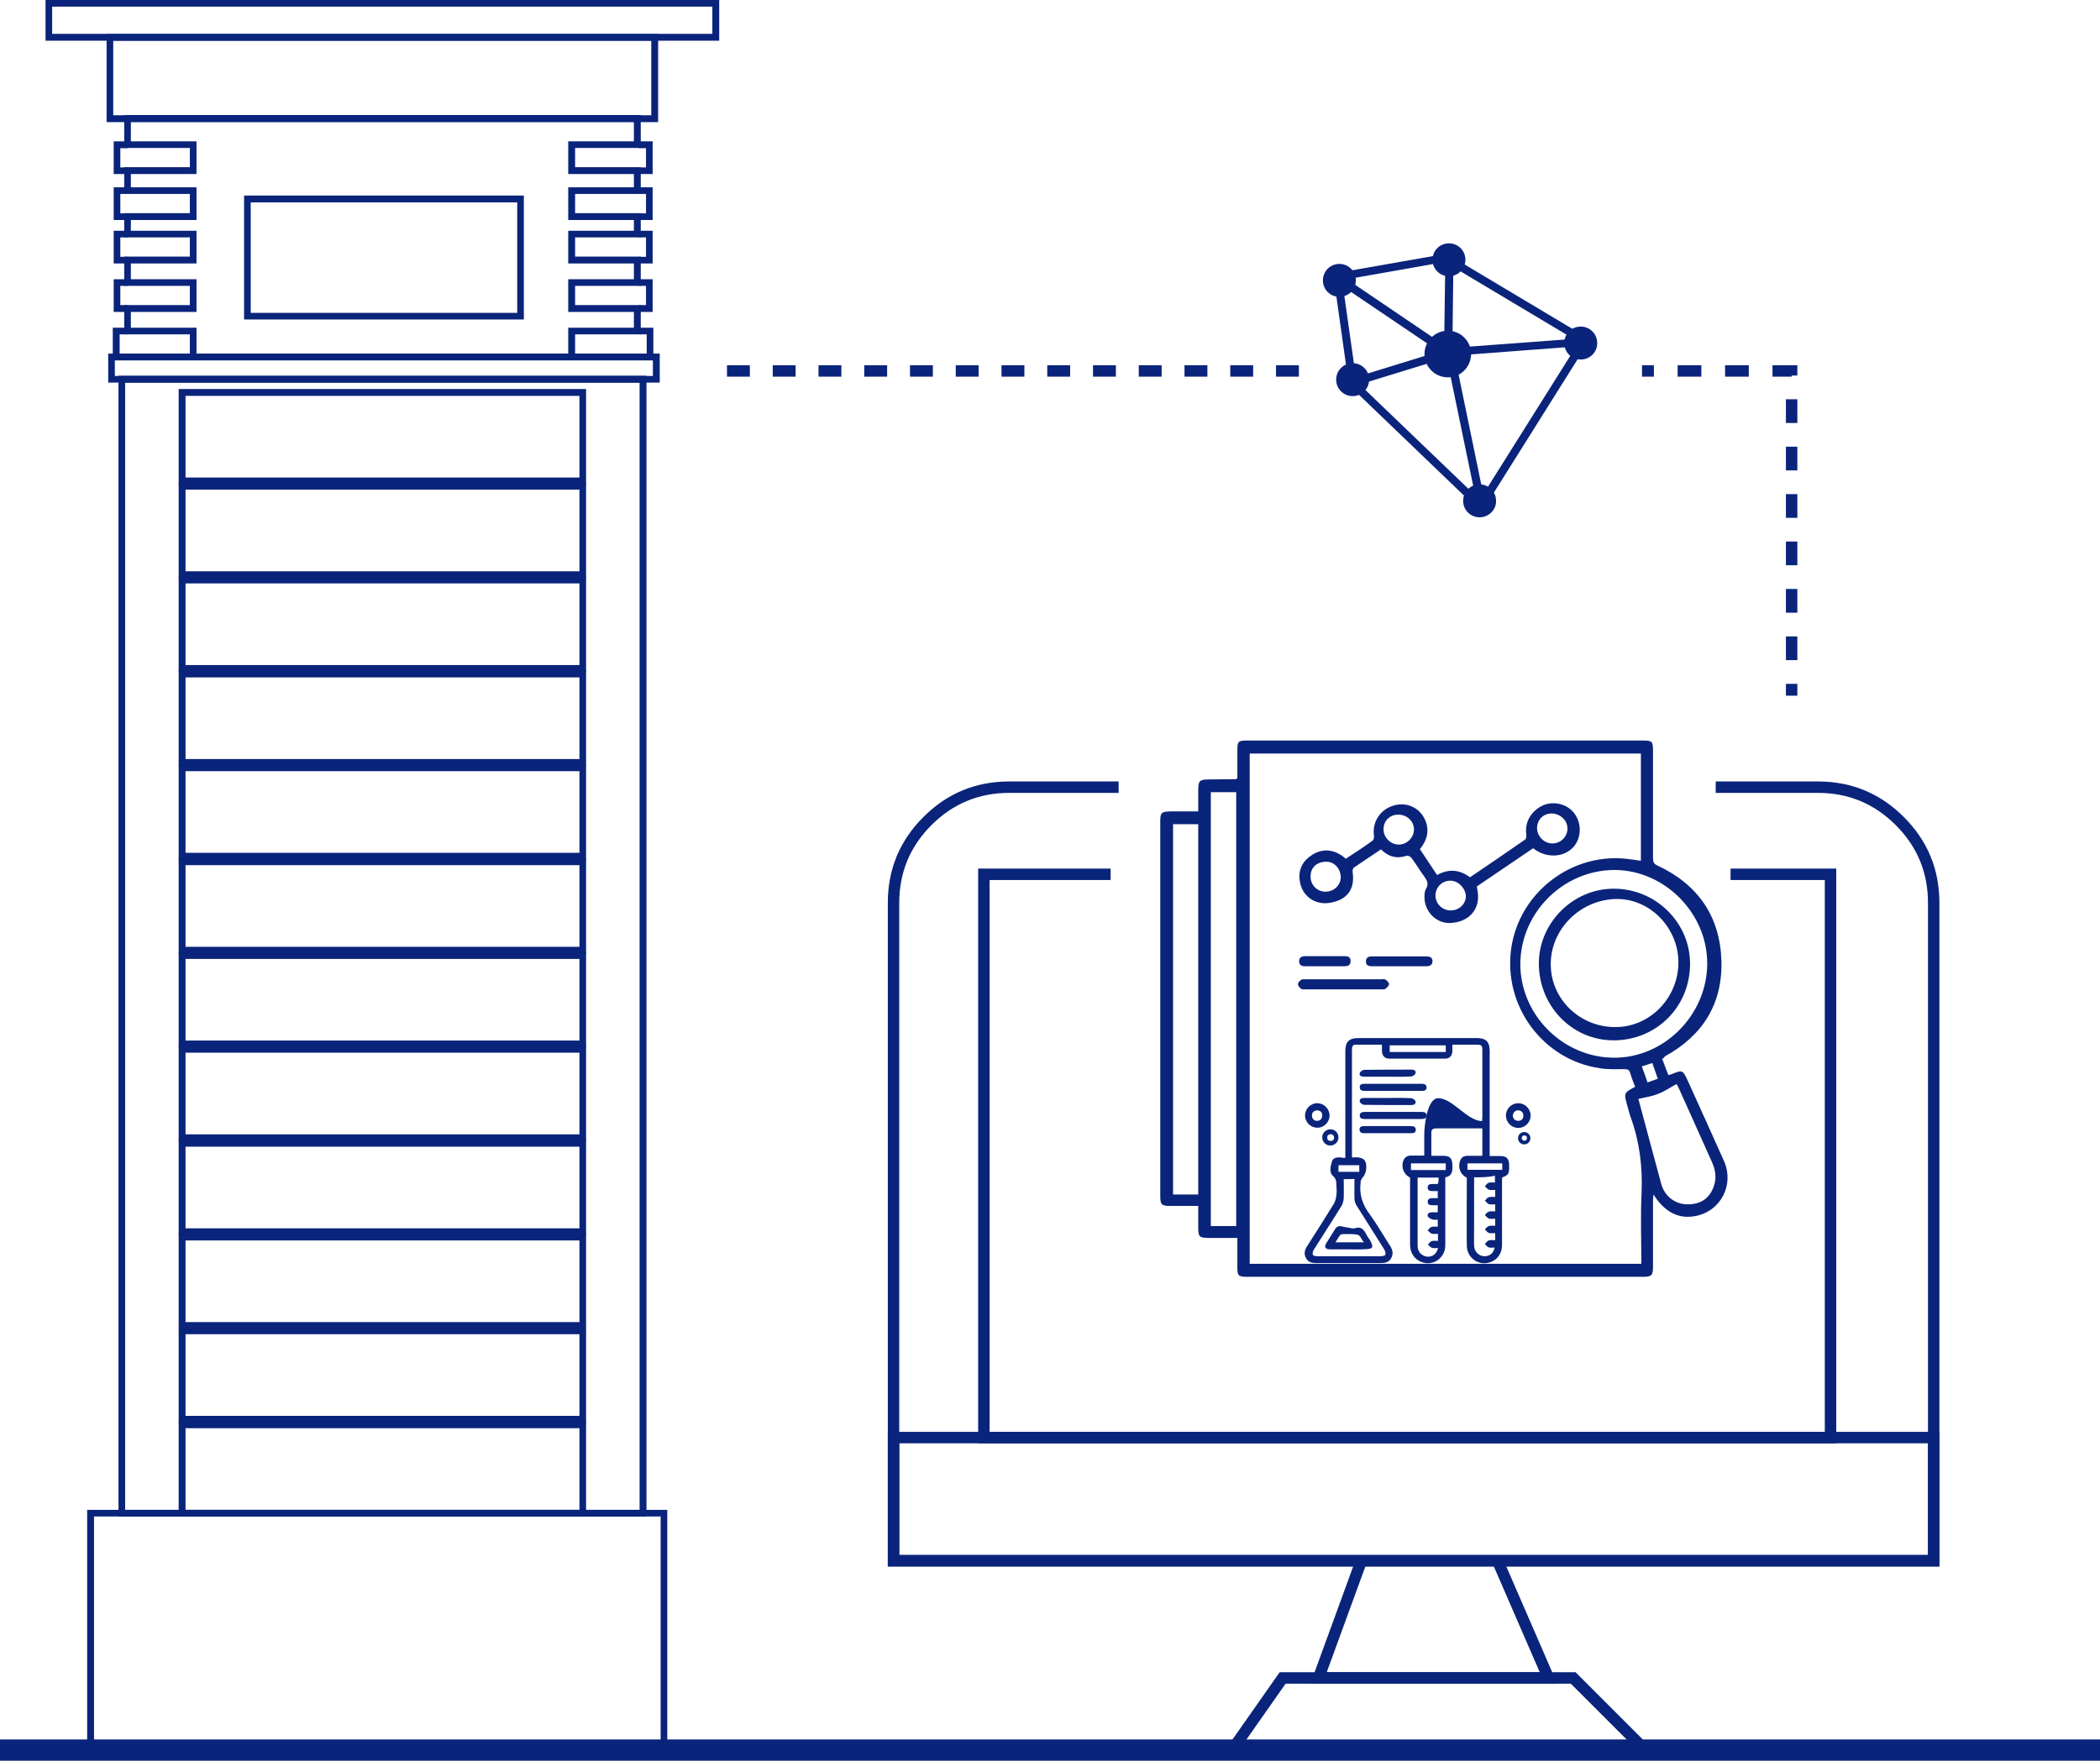 <svg xmlns="http://www.w3.org/2000/svg" xmlns:xlink="http://www.w3.org/1999/xlink" fill="none" version="1.1" width="91.8" height="76.99" viewBox="0 0 91.8 76.99"><g><g><g><path d="M64.67,22.55L63.24,15.64L58.98,16.95L58.32,12.26L57.96,12.02L63.54,11.04L63.49,15.2L63.51,15.19L63.51,15.21L69.56,14.76L64.67,22.55ZM63.59,15.55L64.84,21.61L68.9,15.15L63.59,15.55ZM58.71,12.53L59.27,16.49L62.91,15.37L58.71,12.53ZM63.13,15.19L63.03,15.33L63.13,15.3L63.13,15.19ZM58.88,12.21L63.13,15.09L63.18,11.45L58.88,12.21Z" fill="#0A247B" fill-opacity="1" style="mix-blend-mode:passthrough"/></g></g><g><g><path d="M59.06,16.93L59.3,16.68L64.79,21.95L64.55,22.2L59.06,16.93ZM63.25,11.51L63.43,11.21L69.34,14.74L69.16,15.04L63.25,11.51Z" fill="#0A247B" fill-opacity="1" style="mix-blend-mode:passthrough"/></g></g><g><g><path d="M58,12.26C58,12.56,58.24,12.81,58.55,12.81C58.86,12.81,59.1,12.57,59.1,12.26C59.1,11.96,58.86,11.71,58.55,11.71C58.24,11.71,58,11.95,58,12.26Z" fill="#0A247B" fill-opacity="1" style="mix-blend-mode:passthrough"/></g></g><g><g><path d="M58.55,12.98C58.15,12.98,57.83,12.66,57.83,12.26C57.83,11.86,58.15,11.54,58.55,11.54C58.95,11.54,59.27,11.86,59.27,12.26C59.27,12.66,58.95,12.98,58.55,12.98ZM58.55,11.89C58.35,11.89,58.18,12.06,58.18,12.26C58.18,12.46,58.35,12.63,58.55,12.63C58.75,12.63,58.92,12.46,58.92,12.26C58.92,12.05,58.75,11.89,58.55,11.89Z" fill="#0A247B" fill-opacity="1" style="mix-blend-mode:passthrough"/></g></g><g><g><path d="M58.58,16.6C58.58,16.9,58.82,17.15,59.13,17.15C59.43,17.15,59.68,16.91,59.68,16.6C59.68,16.3,59.44,16.05,59.13,16.05C58.83,16.05,58.58,16.3,58.58,16.6Z" fill="#0A247B" fill-opacity="1" style="mix-blend-mode:passthrough"/></g></g><g><g><path d="M59.13,17.32C58.73,17.32,58.41,17,58.41,16.6C58.41,16.2,58.73,15.88,59.13,15.88C59.53,15.88,59.85,16.2,59.85,16.6C59.85,17,59.53,17.32,59.13,17.32ZM59.13,16.23C58.93,16.23,58.76,16.4,58.76,16.6C58.76,16.8,58.93,16.97,59.13,16.97C59.33,16.97,59.5,16.8,59.5,16.6C59.5,16.4,59.33,16.23,59.13,16.23Z" fill="#0A247B" fill-opacity="1" style="mix-blend-mode:passthrough"/></g></g><g><g><path d="M64.14,21.89C64.14,22.19,64.38,22.44,64.69,22.44C64.99,22.44,65.24,22.2,65.24,21.89C65.24,21.59,65,21.34,64.69,21.34C64.38,21.35,64.14,21.59,64.14,21.89Z" fill="#0A247B" fill-opacity="1" style="mix-blend-mode:passthrough"/></g></g><g><g><path d="M64.68,22.62C64.28,22.62,63.96,22.3,63.96,21.9C63.96,21.5,64.28,21.18,64.68,21.18C65.08,21.18,65.4,21.5,65.4,21.9C65.41,22.29,65.08,22.62,64.68,22.62ZM64.68,21.52C64.48,21.52,64.31,21.69,64.31,21.89C64.31,22.09,64.48,22.26,64.68,22.26C64.88,22.26,65.05,22.09,65.05,21.89C65.05,21.69,64.89,21.52,64.68,21.52Z" fill="#0A247B" fill-opacity="1" style="mix-blend-mode:passthrough"/></g></g><g><g><path d="M62.79,11.35C62.79,11.65,63.03,11.9,63.34,11.9C63.64,11.9,63.89,11.66,63.89,11.35C63.89,11.05,63.65,10.8,63.34,10.8C63.04,10.81,62.79,11.05,62.79,11.35Z" fill="#0A247B" fill-opacity="1" style="mix-blend-mode:passthrough"/></g></g><g><g><path d="M63.34,12.08C62.94,12.08,62.62,11.76,62.62,11.36C62.62,10.96,62.94,10.64,63.34,10.64C63.74,10.64,64.06,10.96,64.06,11.36C64.06,11.75,63.74,12.08,63.34,12.08ZM63.34,10.98C63.14,10.98,62.97,11.15,62.97,11.35C62.97,11.55,63.14,11.72,63.34,11.72C63.54,11.72,63.71,11.55,63.71,11.35C63.71,11.15,63.54,10.98,63.34,10.98Z" fill="#0A247B" fill-opacity="1" style="mix-blend-mode:passthrough"/></g></g><g><g><path d="M68.56,15C68.56,15.3,68.8,15.55,69.11,15.55C69.41,15.55,69.66,15.31,69.66,15C69.66,14.7,69.42,14.45,69.11,14.45C68.8,14.45,68.56,14.7,68.56,15Z" fill="#0A247B" fill-opacity="1" style="mix-blend-mode:passthrough"/></g></g><g><g><path d="M69.1,15.72C68.7,15.72,68.38,15.4,68.38,15C68.38,14.6,68.7,14.28,69.1,14.28C69.5,14.28,69.82,14.6,69.82,15C69.83,15.4,69.5,15.72,69.1,15.72ZM69.1,14.63C68.9,14.63,68.73,14.8,68.73,15C68.73,15.2,68.9,15.37,69.1,15.37C69.3,15.37,69.47,15.2,69.47,15C69.47,14.8,69.31,14.63,69.1,14.63Z" fill="#0A247B" fill-opacity="1" style="mix-blend-mode:passthrough"/></g></g><g><g><path d="M62.45,15.49C62.45,15.95,62.83,16.33,63.29,16.33C63.75,16.33,64.13,15.95,64.13,15.49C64.13,15.03,63.75,14.65,63.29,14.65C62.83,14.65,62.45,15.02,62.45,15.49Z" fill="#0A247B" fill-opacity="1" style="mix-blend-mode:passthrough"/></g></g><g><g><path d="M63.29,16.5C62.73,16.5,62.27,16.04,62.27,15.48C62.27,14.92,62.73,14.46,63.29,14.46C63.85,14.46,64.31,14.92,64.31,15.48C64.3,16.05,63.85,16.5,63.29,16.5ZM63.29,14.82C62.92,14.82,62.63,15.12,62.63,15.48C62.63,15.85,62.93,16.14,63.29,16.14C63.66,16.14,63.95,15.84,63.95,15.48C63.95,15.12,63.65,14.82,63.29,14.82Z" fill="#0A247B" fill-opacity="1" style="mix-blend-mode:passthrough"/></g></g><g><g><g><path d="M58.81,50.63C58.81,50.53,58.81,50.46,58.81,50.38C58.81,48.91,58.81,47.44,58.81,45.97C58.81,45.55,58.97,45.39,59.39,45.39C61.11,45.39,62.83,45.39,64.55,45.39C64.96,45.39,65.12,45.55,65.12,45.96C65.12,47.41,65.12,48.86,65.12,50.31C65.12,50.38,65.12,50.45,65.12,50.55C65.29,50.55,65.44,50.55,65.6,50.55C65.85,50.55,65.96,50.66,65.97,50.91C65.98,51.33,65.96,51.37,65.66,51.49C65.66,52.47,65.66,53.45,65.66,54.43C65.66,54.8,65.47,55.08,65.15,55.19C64.65,55.37,64.12,55.01,64.12,54.46C64.11,53.55,64.12,52.64,64.12,51.73C64.12,51.65,64.12,51.58,64.12,51.5C63.83,51.35,63.72,51.05,63.83,50.75C63.88,50.61,63.99,50.54,64.14,50.54C64.36,50.54,64.57,50.54,64.8,50.54C64.8,50.13,64.8,49.75,64.8,49.34C64.58,49.34,64.37,49.34,64.16,49.34C63.7,49.34,63.25,49.34,62.79,49.34C62.66,49.34,62.57,49.37,62.57,49.52C62.57,49.85,62.57,50.19,62.57,50.54C62.76,50.54,62.94,50.54,63.11,50.54C63.38,50.54,63.48,50.65,63.49,50.93C63.5,51.18,63.5,51.42,63.18,51.48C63.18,52.48,63.18,53.47,63.18,54.45C63.18,55,62.66,55.37,62.16,55.19C61.84,55.08,61.64,54.79,61.64,54.43C61.64,53.52,61.64,52.61,61.64,51.7C61.64,51.63,61.64,51.56,61.64,51.49C61.35,51.35,61.23,51.01,61.36,50.72C61.42,50.59,61.53,50.53,61.67,50.53C61.86,50.53,62.04,50.53,62.26,50.53C62.26,50.22,62.26,49.92,62.26,49.63C62.26,49.17,62.4,48.02,62.87,48.02C63.5,48.02,64.14,49.02,64.79,49.02C64.79,48.95,64.8,48.88,64.8,48.82C64.8,47.86,64.8,46.91,64.8,45.95C64.8,45.7,64.77,45.68,64.52,45.68C64.18,45.68,63.84,45.68,63.49,45.68C63.49,45.79,63.49,45.88,63.49,45.96C63.48,46.17,63.37,46.29,63.17,46.29C62.36,46.29,61.55,46.29,60.74,46.29C60.53,46.29,60.42,46.17,60.41,45.95C60.41,45.87,60.41,45.78,60.41,45.68C60.02,45.68,59.63,45.68,59.25,45.68C59.12,45.68,59.1,45.79,59.1,45.9C59.1,46.32,59.1,46.73,59.1,47.15C59.1,48.22,59.1,49.29,59.1,50.37C59.1,50.44,59.1,50.51,59.1,50.61C59.21,50.61,59.3,50.6,59.39,50.61C59.47,50.63,59.57,50.65,59.63,50.71C59.79,50.87,59.74,51.33,59.57,51.48C59.53,51.52,59.51,51.59,59.48,51.65C59.47,51.67,59.48,51.69,59.48,51.71C59.41,52.23,59.56,52.68,59.88,53.1C60.2,53.54,60.47,54.02,60.77,54.48C60.88,54.66,60.92,54.83,60.81,55.02C60.71,55.2,60.54,55.23,60.35,55.23C59.41,55.23,58.47,55.23,57.54,55.23C57.35,55.23,57.18,55.19,57.09,55.01C56.99,54.83,57.03,54.66,57.14,54.49C57.53,53.88,57.92,53.27,58.3,52.65C58.37,52.54,58.4,52.39,58.42,52.26C58.44,52.12,58.43,51.98,58.42,51.84C58.42,51.69,58.42,51.55,58.27,51.42C58.1,51.27,58.16,51.01,58.22,50.8C58.27,50.61,58.45,50.6,58.62,50.61C58.68,50.63,58.73,50.63,58.81,50.63ZM58.74,51.56C58.74,51.85,58.75,52.13,58.74,52.4C58.73,52.51,58.7,52.63,58.65,52.72C58.25,53.37,57.83,54.01,57.43,54.65C57.39,54.71,57.37,54.81,57.39,54.87C57.41,54.91,57.52,54.93,57.59,54.93C58.51,54.93,59.42,54.93,60.34,54.93C60.42,54.93,60.54,54.91,60.56,54.87C60.58,54.8,60.55,54.7,60.51,54.63C60.11,53.99,59.7,53.35,59.3,52.71C59.24,52.62,59.21,52.5,59.21,52.39C59.2,52.11,59.21,51.83,59.21,51.55C59.04,51.56,58.9,51.56,58.74,51.56ZM62.89,51.49C62.58,51.49,62.28,51.49,61.97,51.49C61.97,52.06,61.97,52.61,61.97,53.16C61.97,53.6,61.97,54.05,61.97,54.49C61.97,54.74,62.16,54.93,62.4,54.95C62.63,54.96,62.81,54.82,62.86,54.57C62.77,54.57,62.67,54.59,62.59,54.56C62.53,54.54,62.48,54.47,62.42,54.42C62.47,54.37,62.52,54.29,62.58,54.27C62.67,54.24,62.77,54.26,62.86,54.26C62.86,54.15,62.86,54.05,62.86,53.95C62.76,53.95,62.66,53.97,62.58,53.94C62.52,53.92,62.47,53.85,62.41,53.8C62.46,53.75,62.51,53.67,62.57,53.65C62.66,53.62,62.76,53.64,62.85,53.64C62.85,53.53,62.85,53.43,62.85,53.33C62.76,53.33,62.68,53.35,62.61,53.32C62.53,53.29,62.42,53.23,62.41,53.17C62.39,53.05,62.49,53.01,62.6,53.01C62.68,53.01,62.76,53.01,62.85,53.01C62.85,52.9,62.85,52.81,62.85,52.7C62.77,52.7,62.71,52.7,62.65,52.7C62.54,52.7,62.41,52.7,62.41,52.55C62.41,52.4,62.53,52.39,62.64,52.39C62.71,52.39,62.78,52.39,62.85,52.39C62.85,52.28,62.85,52.19,62.85,52.08C62.77,52.08,62.7,52.08,62.63,52.08C62.52,52.08,62.41,52.07,62.41,51.93C62.41,51.78,62.52,51.77,62.64,51.77C62.71,51.77,62.78,51.77,62.85,51.77C62.89,51.68,62.89,51.59,62.89,51.49ZM64.44,51.48C64.44,52.16,64.44,52.81,64.44,53.46C64.44,53.8,64.43,54.14,64.44,54.48C64.45,54.73,64.64,54.92,64.88,54.93C65.11,54.94,65.29,54.8,65.34,54.55C65.25,54.55,65.15,54.57,65.07,54.54C65.01,54.52,64.96,54.44,64.91,54.39C64.97,54.34,65.01,54.26,65.08,54.24C65.17,54.21,65.27,54.23,65.36,54.23C65.36,54.11,65.36,54.02,65.36,53.92C65.26,53.92,65.16,53.94,65.08,53.91C65.02,53.89,64.97,53.81,64.91,53.76C64.96,53.71,65.01,53.63,65.08,53.61C65.17,53.58,65.27,53.6,65.36,53.6C65.36,53.48,65.36,53.39,65.36,53.29C65.26,53.29,65.16,53.31,65.08,53.28C65.02,53.26,64.97,53.18,64.91,53.13C64.96,53.08,65.01,53,65.08,52.98C65.17,52.95,65.27,52.97,65.36,52.97C65.36,52.85,65.36,52.76,65.36,52.66C65.26,52.66,65.16,52.68,65.08,52.65C65.02,52.63,64.97,52.55,64.91,52.5C64.96,52.45,65.01,52.37,65.08,52.35C65.17,52.32,65.27,52.34,65.36,52.34C65.36,52.22,65.36,52.13,65.36,52.03C65.26,52.03,65.16,52.05,65.08,52.02C65.02,52,64.97,51.92,64.91,51.87C64.96,51.82,65.01,51.74,65.07,51.72C65.16,51.69,65.26,51.71,65.35,51.71C65.35,51.6,65.35,51.5,65.35,51.41C65.05,51.48,64.75,51.48,64.44,51.48ZM63.2,45.71C62.37,45.71,61.56,45.71,60.75,45.71C60.75,45.81,60.75,45.9,60.75,46C61.57,46,62.38,46,63.2,46C63.2,45.9,63.2,45.81,63.2,45.71ZM63.2,50.87C62.68,50.87,62.18,50.87,61.68,50.87C61.68,50.97,61.68,51.06,61.68,51.16C62.19,51.16,62.7,51.16,63.2,51.16C63.2,51.05,63.2,50.97,63.2,50.87ZM65.67,50.87C65.15,50.87,64.64,50.87,64.15,50.87C64.15,50.97,64.15,51.06,64.15,51.15C64.66,51.15,65.17,51.15,65.67,51.15C65.67,51.06,65.67,50.97,65.67,50.87ZM59.42,50.95C59.11,50.95,58.81,50.95,58.51,50.95C58.51,51.05,58.51,51.14,58.51,51.24C58.82,51.24,59.12,51.24,59.42,51.24C59.42,51.13,59.42,51.04,59.42,50.95Z" fill="#0A247B" fill-opacity="1" style="mix-blend-mode:passthrough"/></g></g><g><g><path d="M60.92,47.39C61.32,47.39,61.73,47.39,62.13,47.39C62.24,47.39,62.35,47.4,62.36,47.54C62.37,47.69,62.25,47.7,62.13,47.7C61.31,47.7,60.49,47.7,59.67,47.7C59.56,47.7,59.45,47.69,59.44,47.55C59.43,47.4,59.55,47.39,59.67,47.39C60.08,47.39,60.5,47.39,60.92,47.39Z" fill="#0A247B" fill-opacity="1" style="mix-blend-mode:passthrough"/></g></g><g><g><path d="M60.89,48.93C60.48,48.93,60.07,48.93,59.66,48.93C59.55,48.93,59.44,48.91,59.44,48.78C59.44,48.65,59.54,48.62,59.66,48.62C60.49,48.62,61.31,48.62,62.14,48.62C62.25,48.62,62.36,48.64,62.36,48.77C62.36,48.9,62.26,48.93,62.14,48.93C61.72,48.93,61.3,48.93,60.89,48.93Z" fill="#0A247B" fill-opacity="1" style="mix-blend-mode:passthrough"/></g></g><g><g><path d="M58.12,48.78C58.12,49.07,57.87,49.32,57.58,49.31C57.29,49.31,57.04,49.06,57.05,48.77C57.05,48.48,57.3,48.23,57.59,48.24C57.88,48.24,58.12,48.49,58.12,48.78ZM57.57,48.55C57.43,48.57,57.34,48.65,57.35,48.79C57.36,48.92,57.44,49.01,57.57,49.01C57.71,49.01,57.8,48.92,57.8,48.78C57.81,48.63,57.71,48.56,57.57,48.55Z" fill="#0A247B" fill-opacity="1" style="mix-blend-mode:passthrough"/></g></g><g><g><path d="M66.37,48.24C66.67,48.24,66.91,48.49,66.91,48.78C66.91,49.08,66.66,49.32,66.37,49.32C66.07,49.32,65.83,49.07,65.83,48.78C65.83,48.48,66.07,48.24,66.37,48.24ZM66.13,48.79C66.15,48.92,66.22,49.01,66.37,49.01C66.51,49.01,66.6,48.92,66.59,48.77C66.59,48.64,66.5,48.56,66.37,48.55C66.23,48.55,66.15,48.64,66.13,48.79Z" fill="#0A247B" fill-opacity="1" style="mix-blend-mode:passthrough"/></g></g><g><g><path d="M60.66,47.08C60.32,47.08,59.98,47.08,59.64,47.08C59.52,47.08,59.41,47.05,59.44,46.92C59.45,46.86,59.57,46.78,59.64,46.78C60.32,46.77,61,46.77,61.68,46.77C61.8,46.77,61.91,46.8,61.88,46.93C61.87,46.99,61.75,47.07,61.68,47.07C61.34,47.09,61,47.08,60.66,47.08Z" fill="#0A247B" fill-opacity="1" style="mix-blend-mode:passthrough"/></g></g><g><g><path d="M60.68,48.01C61.01,48.01,61.35,48,61.68,48.02C61.75,48.02,61.87,48.1,61.88,48.16C61.9,48.29,61.79,48.32,61.68,48.32C61,48.32,60.32,48.32,59.64,48.31C59.57,48.31,59.45,48.23,59.44,48.17C59.42,48.04,59.53,48.01,59.64,48.01C59.99,48.01,60.34,48.01,60.68,48.01Z" fill="#0A247B" fill-opacity="1" style="mix-blend-mode:passthrough"/></g></g><g><g><path d="M60.66,49.55C60.33,49.55,59.99,49.55,59.66,49.55C59.55,49.55,59.44,49.54,59.43,49.4C59.42,49.25,59.54,49.24,59.66,49.24C60.33,49.24,60.99,49.24,61.66,49.24C61.77,49.24,61.88,49.25,61.89,49.39C61.9,49.54,61.78,49.55,61.66,49.55C61.33,49.55,61,49.55,60.66,49.55Z" fill="#0A247B" fill-opacity="1" style="mix-blend-mode:passthrough"/></g></g><g><g><path d="M58.96,54.63C58.69,54.63,58.42,54.63,58.15,54.63C57.93,54.63,57.87,54.52,57.99,54.34C58.11,54.14,58.24,53.95,58.36,53.75C58.42,53.64,58.51,53.6,58.63,53.62C58.74,53.64,58.84,53.67,58.95,53.68C59.04,53.7,59.14,53.73,59.21,53.71C59.49,53.61,59.62,53.76,59.73,53.98C59.78,54.09,59.87,54.18,59.92,54.29C59.96,54.37,60.01,54.49,59.98,54.54C59.94,54.6,59.82,54.62,59.73,54.62C59.47,54.64,59.21,54.63,58.96,54.63ZM59.63,54.32C59.52,54.24,59.49,54.04,59.37,54C59.19,53.94,58.94,53.97,58.75,53.96C58.7,53.96,58.62,53.97,58.59,54C58.51,54.09,58.46,54.2,58.38,54.32L59.63,54.32Z" fill="#0A247B" fill-opacity="1" style="mix-blend-mode:passthrough"/></g></g><g><g><path d="M58.51,49.74C58.51,49.93,58.35,50.09,58.15,50.09C57.96,50.09,57.8,49.93,57.8,49.73C57.8,49.54,57.96,49.38,58.16,49.38C58.36,49.38,58.52,49.55,58.51,49.74ZM58.16,49.59C58.07,49.61,58.01,49.65,58.02,49.75C58.02,49.84,58.08,49.89,58.17,49.89C58.26,49.89,58.32,49.83,58.32,49.74C58.31,49.64,58.25,49.6,58.16,49.59Z" fill="#0A247B" fill-opacity="1" style="mix-blend-mode:passthrough"/></g></g><g><g><path d="M66.63,49.5C66.78,49.5,66.9,49.62,66.9,49.77C66.9,49.92,66.78,50.04,66.63,50.04C66.48,50.04,66.36,49.92,66.36,49.77C66.36,49.62,66.48,49.5,66.63,49.5ZM66.52,49.77C66.53,49.83,66.57,49.88,66.64,49.88C66.71,49.88,66.75,49.83,66.75,49.76C66.75,49.69,66.71,49.65,66.64,49.65C66.56,49.65,66.52,49.7,66.52,49.77Z" fill="#0A247B" fill-opacity="1" style="mix-blend-mode:passthrough"/></g></g></g><g><g><path d="M44.12,34.67L48.9,34.67L48.9,34.17L44.12,34.17Q41.918,34.17,40.363,35.727Q38.81,37.282,38.81,39.48L38.81,68.5L84.78,68.5L84.78,39.48Q84.78,37.278,83.223,35.723Q81.668,34.17,79.47,34.17L75,34.17L75,34.67L79.47,34.67Q81.461,34.67,82.869,36.077Q84.28,37.485,84.28,39.48L84.28,68L39.31,68L39.31,39.48Q39.31,37.489,40.717,36.08Q42.125,34.67,44.12,34.67Z" fill-rule="evenodd" fill="#0A247B" fill-opacity="1" style="mix-blend-mode:passthrough"/></g></g><g><g><path d="M43.26,38.48L48.55,38.48L48.55,37.98L42.76,37.98L42.76,63.11L80.27,63.11L80.27,37.98L75.65,37.98L75.65,38.48L79.77,38.48L79.77,62.61L43.26,62.61L43.26,38.48Z" fill-rule="evenodd" fill="#0A247B" fill-opacity="1" style="mix-blend-mode:passthrough"/></g></g><g><g><rect x="39.06" y="62.86" width="45.47" height="5.38" rx="0" fill-opacity="0" stroke-opacity="1" stroke="#0A247B" fill="none" stroke-width="0.5" style="mix-blend-mode:passthrough"/></g></g><g><g><path d="M57.997,73.12L59.785,68.226L59.315,68.054L57.283,73.62L68.071,73.62L65.649,68.04L65.191,68.24L67.309,73.12L57.997,73.12Z" fill-rule="evenodd" fill="#0A247B" fill-opacity="1" style="mix-blend-mode:passthrough"/></g></g><g><g><path d="M55.94,73.12L53.655,76.376L54.065,76.664L56.2,73.62L68.666,73.62L71.743,76.697L72.097,76.343L68.874,73.12L55.94,73.12Z" fill-rule="evenodd" fill="#0A247B" fill-opacity="1" style="mix-blend-mode:passthrough"/></g></g><g><g><rect x="0" y="76.06" width="91.8" height="0.93" rx="0" fill="#0A247B" fill-opacity="1" style="mix-blend-mode:passthrough"/></g></g><g><g><g><g><path d="M31.44,1.78L1.99,1.78L1.99,0L31.44,0L31.44,1.78ZM2.28,1.48L31.14,1.48L31.14,0.29L2.28,0.29L2.28,1.48Z" fill="#0A247B" fill-opacity="1" style="mix-blend-mode:passthrough"/></g></g></g><g><g><g><path d="M28.77,5.34L4.66,5.34L4.66,1.49L28.77,1.49L28.77,5.34ZM4.95,5.04L28.47,5.04L28.47,1.78L4.95,1.78L4.95,5.04Z" fill="#0A247B" fill-opacity="1" style="mix-blend-mode:passthrough"/></g></g></g><g><g><g><path d="M28.84,16.73L4.73,16.73L4.73,15.46L28.84,15.46L28.84,16.73ZM5.02,16.44L28.54,16.44L28.54,15.76L5.02,15.76L5.02,16.44Z" fill="#0A247B" fill-opacity="1" style="mix-blend-mode:passthrough"/></g></g></g><g><g><g><path d="M28.26,66.31L5.18,66.31L5.18,16.43L28.26,16.43L28.26,66.31ZM5.47,66.02L27.96,66.02L27.96,16.73L5.47,16.73L5.47,66.02Z" fill="#0A247B" fill-opacity="1" style="mix-blend-mode:passthrough"/></g></g></g><g><g><g><path d="M5.57,7.61L4.97,7.61L4.97,6.18L5.57,6.18L5.57,6.48L5.26,6.48L5.26,7.32L5.57,7.32L5.57,7.61Z" fill="#0A247B" fill-opacity="1" style="mix-blend-mode:passthrough"/></g></g></g><g><g><g><path d="M5.57,9.62L4.97,9.62L4.97,8.19L5.57,8.19L5.57,8.48L5.26,8.48L5.26,9.33L5.57,9.33L5.57,9.62Z" fill="#0A247B" fill-opacity="1" style="mix-blend-mode:passthrough"/></g></g></g><g><g><g><path d="M5.57,11.52L4.97,11.52L4.97,10.09L5.57,10.09L5.57,10.38L5.26,10.38L5.26,11.23L5.57,11.23L5.57,11.52Z" fill="#0A247B" fill-opacity="1" style="mix-blend-mode:passthrough"/></g></g></g><g><g><g><path d="M5.57,13.64L4.97,13.64L4.97,12.21L5.57,12.21L5.57,12.5L5.26,12.5L5.26,13.34L5.57,13.34L5.57,13.64Z" fill="#0A247B" fill-opacity="1" style="mix-blend-mode:passthrough"/></g></g></g><g><g><g><g><path d="M25.13,15.75L8.3,15.75L8.3,14.62L5.43,14.62L5.43,13.34L8.3,13.34L8.3,12.5L5.43,12.5L5.43,11.22L8.3,11.22L8.3,10.38L5.43,10.38L5.43,9.32L8.3,9.32L8.3,8.48L5.43,8.48L5.43,7.31L8.3,7.31L8.3,6.47L5.43,6.47L5.43,5.03L28.01,5.03L28.01,6.47L25.14,6.47L25.14,7.31L28.01,7.31L28.01,8.48L25.14,8.48L25.14,9.32L28.01,9.32L28.01,10.38L25.14,10.38L25.14,11.22L28.01,11.22L28.01,12.5L25.14,12.5L25.14,13.34L28.01,13.34L28.01,14.62L25.14,14.62L25.14,15.75L25.13,15.75ZM8.59,15.46L24.84,15.46L24.84,14.33L27.71,14.33L27.71,13.64L24.84,13.64L24.84,12.21L27.71,12.21L27.71,11.52L24.84,11.52L24.84,10.09L27.71,10.09L27.71,9.62L24.84,9.62L24.84,8.19L27.71,8.19L27.71,7.61L24.84,7.61L24.84,6.18L27.71,6.18L27.71,5.33L5.72,5.33L5.72,6.18L8.59,6.18L8.59,7.61L5.72,7.61L5.72,8.19L8.59,8.19L8.59,9.62L5.72,9.62L5.72,10.09L8.59,10.09L8.59,11.52L5.72,11.52L5.72,12.21L8.59,12.21L8.59,13.64L5.72,13.64L5.72,14.33L8.59,14.33L8.59,15.46Z" fill="#0A247B" fill-opacity="1" style="mix-blend-mode:passthrough"/></g></g></g></g><g><g><g><path d="M8.44,15.75L4.93,15.75L4.93,14.33L5.57,14.33L5.57,14.62L5.23,14.62L5.23,15.46L8.44,15.46L8.44,15.75Z" fill="#0A247B" fill-opacity="1" style="mix-blend-mode:passthrough"/></g></g></g><g><g><g><path d="M28.53,7.61L27.93,7.61L27.93,7.32L28.24,7.32L28.24,6.48L27.93,6.48L27.93,6.18L28.53,6.18L28.53,7.61Z" fill="#0A247B" fill-opacity="1" style="mix-blend-mode:passthrough"/></g></g></g><g><g><g><path d="M28.53,9.62L27.93,9.62L27.93,9.33L28.24,9.33L28.24,8.48L27.93,8.48L27.93,8.19L28.53,8.19L28.53,9.62Z" fill="#0A247B" fill-opacity="1" style="mix-blend-mode:passthrough"/></g></g></g><g><g><g><path d="M28.53,11.52L27.93,11.52L27.93,11.23L28.24,11.23L28.24,10.38L27.93,10.38L27.93,10.09L28.53,10.09L28.53,11.52Z" fill="#0A247B" fill-opacity="1" style="mix-blend-mode:passthrough"/></g></g></g><g><g><g><path d="M27.93,13.64L27.93,13.34L28.24,13.34L28.24,12.5L27.93,12.5L27.93,12.21L28.53,12.21L28.53,13.64L27.93,13.64Z" fill="#0A247B" fill-opacity="1" style="mix-blend-mode:passthrough"/></g></g></g><g><g><g><path d="M28.56,15.75L25.05,15.75L25.05,15.46L28.27,15.46L28.27,14.62L27.93,14.62L27.93,14.33L28.56,14.33L28.56,15.75Z" fill="#0A247B" fill-opacity="1" style="mix-blend-mode:passthrough"/></g></g></g><g><g><g><path d="M25.62,21.17L7.81,21.17L7.81,17.01L25.62,17.01L25.62,21.17ZM8.11,20.88L25.33,20.88L25.33,17.31L8.11,17.31L8.11,20.88Z" fill="#0A247B" fill-opacity="1" style="mix-blend-mode:passthrough"/></g></g></g><g><g><g><path d="M25.62,25.27L7.81,25.27L7.81,21.11L25.62,21.11L25.62,25.27ZM8.11,24.98L25.33,24.98L25.33,21.41L8.11,21.41L8.11,24.98Z" fill="#0A247B" fill-opacity="1" style="mix-blend-mode:passthrough"/></g></g></g><g><g><g><path d="M25.62,29.38L7.81,29.38L7.81,25.22L25.62,25.22L25.62,29.38ZM8.11,29.08L25.33,29.08L25.33,25.51L8.11,25.51L8.11,29.08Z" fill="#0A247B" fill-opacity="1" style="mix-blend-mode:passthrough"/></g></g></g><g><g><g><path d="M25.62,33.48L7.81,33.48L7.81,29.32L25.62,29.32L25.62,33.48ZM8.11,33.19L25.33,33.19L25.33,29.62L8.11,29.62L8.11,33.19Z" fill="#0A247B" fill-opacity="1" style="mix-blend-mode:passthrough"/></g></g></g><g><g><g><path d="M25.62,37.59L7.81,37.59L7.81,33.43L25.62,33.43L25.62,37.59ZM8.11,37.29L25.33,37.29L25.33,33.72L8.11,33.72L8.11,37.29Z" fill="#0A247B" fill-opacity="1" style="mix-blend-mode:passthrough"/></g></g></g><g><g><g><path d="M25.62,41.69L7.81,41.69L7.81,37.53L25.62,37.53L25.62,41.69ZM8.11,41.4L25.33,41.4L25.33,37.83L8.11,37.83L8.11,41.4Z" fill="#0A247B" fill-opacity="1" style="mix-blend-mode:passthrough"/></g></g></g><g><g><g><path d="M25.62,45.79L7.81,45.79L7.81,41.63L25.62,41.63L25.62,45.79ZM8.11,45.5L25.33,45.5L25.33,41.93L8.11,41.93L8.11,45.5Z" fill="#0A247B" fill-opacity="1" style="mix-blend-mode:passthrough"/></g></g></g><g><g><g><path d="M25.62,49.9L7.81,49.9L7.81,45.74L25.62,45.74L25.62,49.9ZM8.11,49.6L25.33,49.6L25.33,46.03L8.11,46.03L8.11,49.6Z" fill="#0A247B" fill-opacity="1" style="mix-blend-mode:passthrough"/></g></g></g><g><g><g><path d="M25.62,54L7.81,54L7.81,49.84L25.62,49.84L25.62,54ZM8.11,53.71L25.33,53.71L25.33,50.14L8.11,50.14L8.11,53.71Z" fill="#0A247B" fill-opacity="1" style="mix-blend-mode:passthrough"/></g></g></g><g><g><g><path d="M25.62,58.1L7.81,58.1L7.81,53.94L25.62,53.94L25.62,58.1ZM8.11,57.81L25.33,57.81L25.33,54.24L8.11,54.24L8.11,57.81Z" fill="#0A247B" fill-opacity="1" style="mix-blend-mode:passthrough"/></g></g></g><g><g><g><path d="M25.62,62.21L7.81,62.21L7.81,58.05L25.62,58.05L25.62,62.21ZM8.11,61.91L25.33,61.91L25.33,58.34L8.11,58.34L8.11,61.91Z" fill="#0A247B" fill-opacity="1" style="mix-blend-mode:passthrough"/></g></g></g><g><g><g><path d="M25.62,66.31L7.81,66.31L7.81,62.15L25.62,62.15L25.62,66.31ZM8.11,66.02L25.33,66.02L25.33,62.45L8.11,62.45L8.11,66.02Z" fill="#0A247B" fill-opacity="1" style="mix-blend-mode:passthrough"/></g></g></g><g><g><g><path d="M29.17,76.78L3.81,76.78L3.81,66.02L29.17,66.02L29.17,76.78ZM4.11,76.48L28.88,76.48L28.88,66.31L4.11,66.31L4.11,76.48Z" fill="#0A247B" fill-opacity="1" style="mix-blend-mode:passthrough"/></g></g></g><g><g><g><path d="M22.9,13.97L10.67,13.97L10.67,8.55L22.9,8.55L22.9,13.97ZM10.96,13.68L22.61,13.68L22.61,8.85L10.96,8.85L10.96,13.68Z" fill="#0A247B" fill-opacity="1" style="mix-blend-mode:passthrough"/></g></g></g></g><g><g><g><path d="M72.66,46.3C72.76,46.55,72.84,46.78,72.93,47.01C72.98,47,73.01,46.99,73.04,46.98C73.56,46.78,73.55,46.76,73.8,47.3C74.32,48.46,74.85,49.61,75.36,50.76C75.82,51.79,75.24,52.95,74.13,53.17C73.44,53.31,72.9,53.04,72.47,52.5C72.41,52.43,72.37,52.35,72.28,52.23C72.27,52.35,72.26,52.42,72.26,52.49C72.26,53.46,72.26,54.42,72.26,55.39C72.26,55.77,72.2,55.83,71.82,55.83C66.06,55.83,60.29,55.83,54.53,55.83C54.13,55.83,54.09,55.79,54.09,55.4C54.09,54.99,54.09,54.58,54.09,54.13C53.67,54.13,53.27,54.13,52.87,54.13C52.42,54.13,52.38,54.09,52.38,53.65C52.38,53.36,52.38,53.06,52.38,52.73C51.96,52.73,51.55,52.73,51.14,52.73C50.78,52.73,50.72,52.67,50.72,52.3C50.72,46.84,50.72,41.38,50.72,35.92C50.72,35.54,50.77,35.49,51.16,35.48C51.55,35.48,51.95,35.48,52.38,35.48C52.38,35.22,52.38,34.97,52.38,34.72C52.38,34.08,52.38,34.08,53.04,34.08C53.37,34.08,53.69,34.07,54.02,34.07C54.03,34.07,54.05,34.06,54.09,34.03C54.09,33.64,54.09,33.24,54.09,32.84C54.09,32.41,54.12,32.38,54.54,32.38C55.39,32.38,56.24,32.38,57.09,32.38C61.98,32.38,66.87,32.38,71.76,32.38C72.24,32.38,72.26,32.4,72.26,32.87C72.26,34.42,72.26,35.98,72.26,37.53C72.26,37.69,72.3,37.78,72.46,37.85C74.22,38.67,75.19,40.07,75.25,42C75.31,43.88,74.44,45.28,72.78,46.19C72.75,46.25,72.72,46.27,72.66,46.3ZM54.63,32.95C54.63,40.41,54.63,47.84,54.63,55.26C60.34,55.26,66.04,55.26,71.75,55.26C71.75,54.22,71.71,53.19,71.76,52.17C71.81,51.02,71.67,49.91,71.28,48.84C71.22,48.68,71.19,48.52,71.14,48.36C70.98,47.79,70.98,47.79,71.48,47.52C71.4,47.32,71.32,47.12,71.26,46.91C71.22,46.78,71.15,46.75,71.02,46.75C70.66,46.75,70.29,46.77,69.94,46.71C67.45,46.35,65.71,43.99,66.06,41.48C66.41,39,68.76,37.22,71.24,37.57C71.4,37.59,71.56,37.61,71.73,37.64C71.73,36.07,71.73,34.52,71.73,32.95C66.04,32.95,60.34,32.95,54.63,32.95ZM52.93,34.64C52.93,40.99,52.93,47.3,52.93,53.61C53.31,53.61,53.67,53.61,54.04,53.61C54.04,47.28,54.04,40.98,54.04,34.64C53.76,34.64,53.51,34.64,53.25,34.64C53.14,34.64,53.04,34.64,52.93,34.64ZM66.46,42.15C66.46,44.38,68.32,46.24,70.55,46.25C72.75,46.26,74.62,44.38,74.63,42.14C74.64,39.93,72.76,38.04,70.57,38.04C68.33,38.05,66.47,39.91,66.46,42.15ZM52.38,52.23C52.38,46.83,52.38,41.44,52.38,36.04C52.01,36.04,51.65,36.04,51.28,36.04C51.28,41.44,51.28,46.83,51.28,52.23C51.66,52.23,52.01,52.23,52.38,52.23ZM71.62,48.05C71.72,48.41,71.81,48.77,71.91,49.13C72.15,50.01,72.38,50.89,72.62,51.77C72.77,52.31,73.23,52.66,73.76,52.66C74.36,52.67,74.77,52.38,74.94,51.8C75.04,51.46,74.98,51.14,74.84,50.82C74.36,49.74,73.87,48.66,73.39,47.59C73.36,47.52,73.32,47.46,73.29,47.4C73.01,47.55,72.76,47.73,72.48,47.83C72.22,47.94,71.93,47.98,71.62,48.05ZM72.23,46.48C72.06,46.54,71.92,46.58,71.77,46.63C71.86,46.87,71.94,47.09,72.02,47.33C72.19,47.27,72.32,47.22,72.47,47.17C72.39,46.93,72.31,46.72,72.23,46.48Z" fill="#0A247B" fill-opacity="1" style="mix-blend-mode:passthrough"/></g></g><g><g><path d="M67.02,37.09C66.2,37.65,65.39,38.2,64.56,38.76C64.58,38.88,64.6,39,64.61,39.12C64.66,39.83,64.15,40.34,63.37,40.36C62.76,40.37,62.25,39.83,62.27,39.2C62.27,39.08,62.28,38.95,62.34,38.86C62.46,38.66,62.39,38.51,62.27,38.34C62.07,38.07,61.9,37.78,61.7,37.51C61.66,37.46,61.55,37.4,61.49,37.42C61.06,37.56,60.7,37.47,60.37,37.14C59.97,37.41,59.57,37.67,59.18,37.94C59.14,37.97,59.12,38.07,59.13,38.13C59.24,38.89,58.89,39.36,58.11,39.48C57.45,39.58,56.88,39.15,56.81,38.46C56.76,38,56.96,37.63,57.36,37.38C57.79,37.11,58.22,37.13,58.64,37.4C58.7,37.44,58.76,37.49,58.83,37.55C59.23,37.29,59.63,37.03,60.01,36.75C60.06,36.72,60.07,36.59,60.06,36.52C59.98,35.9,60.38,35.34,61.01,35.2C61.6,35.07,62.16,35.39,62.35,35.99C62.48,36.41,62.35,36.78,62.07,37.13C62.32,37.5,62.57,37.88,62.82,38.26C63.33,37.98,63.8,38.02,64.26,38.36C65.07,37.81,65.87,37.27,66.67,36.71C66.72,36.68,66.73,36.55,66.72,36.48C66.65,35.97,66.91,35.49,67.4,35.24C67.83,35.02,68.4,35.12,68.73,35.46C69.08,35.82,69.16,36.39,68.92,36.84C68.58,37.47,67.67,37.61,67.02,37.09ZM61.15,36.93C61.51,36.93,61.82,36.61,61.81,36.25C61.8,35.9,61.5,35.62,61.12,35.62C60.75,35.62,60.47,35.9,60.48,36.28C60.49,36.63,60.79,36.93,61.15,36.93ZM67.85,36.88C68.21,36.89,68.52,36.59,68.52,36.24C68.53,35.88,68.21,35.58,67.84,35.57C67.47,35.57,67.21,35.82,67.19,36.19C67.19,36.56,67.48,36.87,67.85,36.88ZM57.99,37.68C57.56,37.68,57.29,37.93,57.29,38.33C57.29,38.7,57.58,38.99,57.94,38.99C58.31,38.99,58.61,38.71,58.61,38.35C58.6,37.98,58.33,37.68,57.99,37.68ZM63.4,39.81C63.77,39.82,64.08,39.54,64.08,39.18C64.08,38.92,63.81,38.52,63.42,38.51C63.05,38.5,62.76,38.78,62.75,39.15C62.75,39.51,63.04,39.8,63.4,39.81Z" fill="#0A247B" fill-opacity="1" style="mix-blend-mode:passthrough"/></g></g><g><g><path d="M58.73,43.26C58.18,43.26,57.64,43.26,57.09,43.26C57.02,43.26,56.93,43.27,56.88,43.24C56.81,43.19,56.74,43.1,56.74,43.03C56.74,42.96,56.82,42.88,56.89,42.84C56.94,42.81,57.03,42.82,57.1,42.82C58.19,42.82,59.28,42.82,60.37,42.82C60.43,42.82,60.51,42.8,60.56,42.83C60.63,42.88,60.72,42.96,60.72,43.03C60.72,43.1,60.63,43.19,60.56,43.24C60.52,43.27,60.44,43.26,60.37,43.26C59.83,43.26,59.28,43.26,58.73,43.26Z" fill="#0A247B" fill-opacity="1" style="mix-blend-mode:passthrough"/></g></g><g><g><path d="M61.15,42.25C60.76,42.25,60.37,42.25,59.98,42.25C59.83,42.25,59.71,42.22,59.71,42.04C59.71,41.86,59.83,41.82,59.98,41.82C60.77,41.82,61.55,41.82,62.34,41.82C62.49,41.82,62.62,41.85,62.62,42.03C62.62,42.2,62.5,42.25,62.35,42.25C61.94,42.25,61.55,42.25,61.15,42.25Z" fill="#0A247B" fill-opacity="1" style="mix-blend-mode:passthrough"/></g></g><g><g><path d="M57.93,42.25C57.63,42.25,57.34,42.25,57.04,42.25C56.89,42.25,56.79,42.19,56.79,42.03C56.79,41.87,56.9,41.81,57.04,41.81C57.63,41.81,58.21,41.81,58.8,41.81C58.94,41.81,59.04,41.86,59.04,42.02C59.04,42.18,58.95,42.25,58.8,42.25C58.51,42.25,58.22,42.25,57.93,42.25Z" fill="#0A247B" fill-opacity="1" style="mix-blend-mode:passthrough"/></g></g><g><g><path d="M73.88,42.16C73.87,44.05,72.38,45.51,70.5,45.49C68.7,45.47,67.26,43.97,67.27,42.11C67.28,40.33,68.79,38.84,70.57,38.86C72.4,38.87,73.89,40.36,73.88,42.16ZM70.62,44.91C72.13,44.91,73.37,43.63,73.37,42.08C73.37,40.57,72.13,39.3,70.68,39.31C69.1,39.32,67.78,40.62,67.79,42.17C67.79,43.68,69.06,44.92,70.62,44.91Z" fill="#0A247B" fill-opacity="1" style="mix-blend-mode:passthrough"/></g></g></g><g><g><path d="M71.78,16.47L72.299,16.47L72.299,15.97L71.78,15.97L71.78,16.47ZM73.336,16.47L74.373,16.47L74.373,15.97L73.336,15.97L73.336,16.47ZM75.41,16.47L76.447,16.47L76.447,15.97L75.41,15.97L75.41,16.47ZM78.32,16.421L78.32,16.47L77.484,16.47L77.484,15.97L78.57,15.97L78.57,16.421L78.32,16.421ZM78.07,17.458L78.07,18.495L78.57,18.495L78.57,17.458L78.07,17.458ZM78.07,19.532L78.07,20.569L78.57,20.569L78.57,19.532L78.07,19.532ZM78.07,21.606L78.07,22.643L78.57,22.643L78.57,21.606L78.07,21.606ZM78.07,23.679L78.07,24.716L78.57,24.716L78.57,23.679L78.07,23.679ZM78.07,25.753L78.07,26.791L78.57,26.791L78.57,25.753L78.07,25.753ZM78.07,27.828L78.07,28.865L78.57,28.865L78.57,27.828L78.07,27.828ZM78.07,29.902L78.07,30.42L78.57,30.42L78.57,29.902L78.07,29.902Z" fill-rule="evenodd" fill="#0A247B" fill-opacity="1" style="mix-blend-mode:passthrough"/></g></g><g><g><line x1="31.78" y1="16.22" x2="57.39" y2="16.22" fill-opacity="0" stroke-opacity="1" stroke="#0A247B" fill="none" stroke-width="0.5" stroke-dasharray="1" style="mix-blend-mode:passthrough"/></g></g></g></svg>